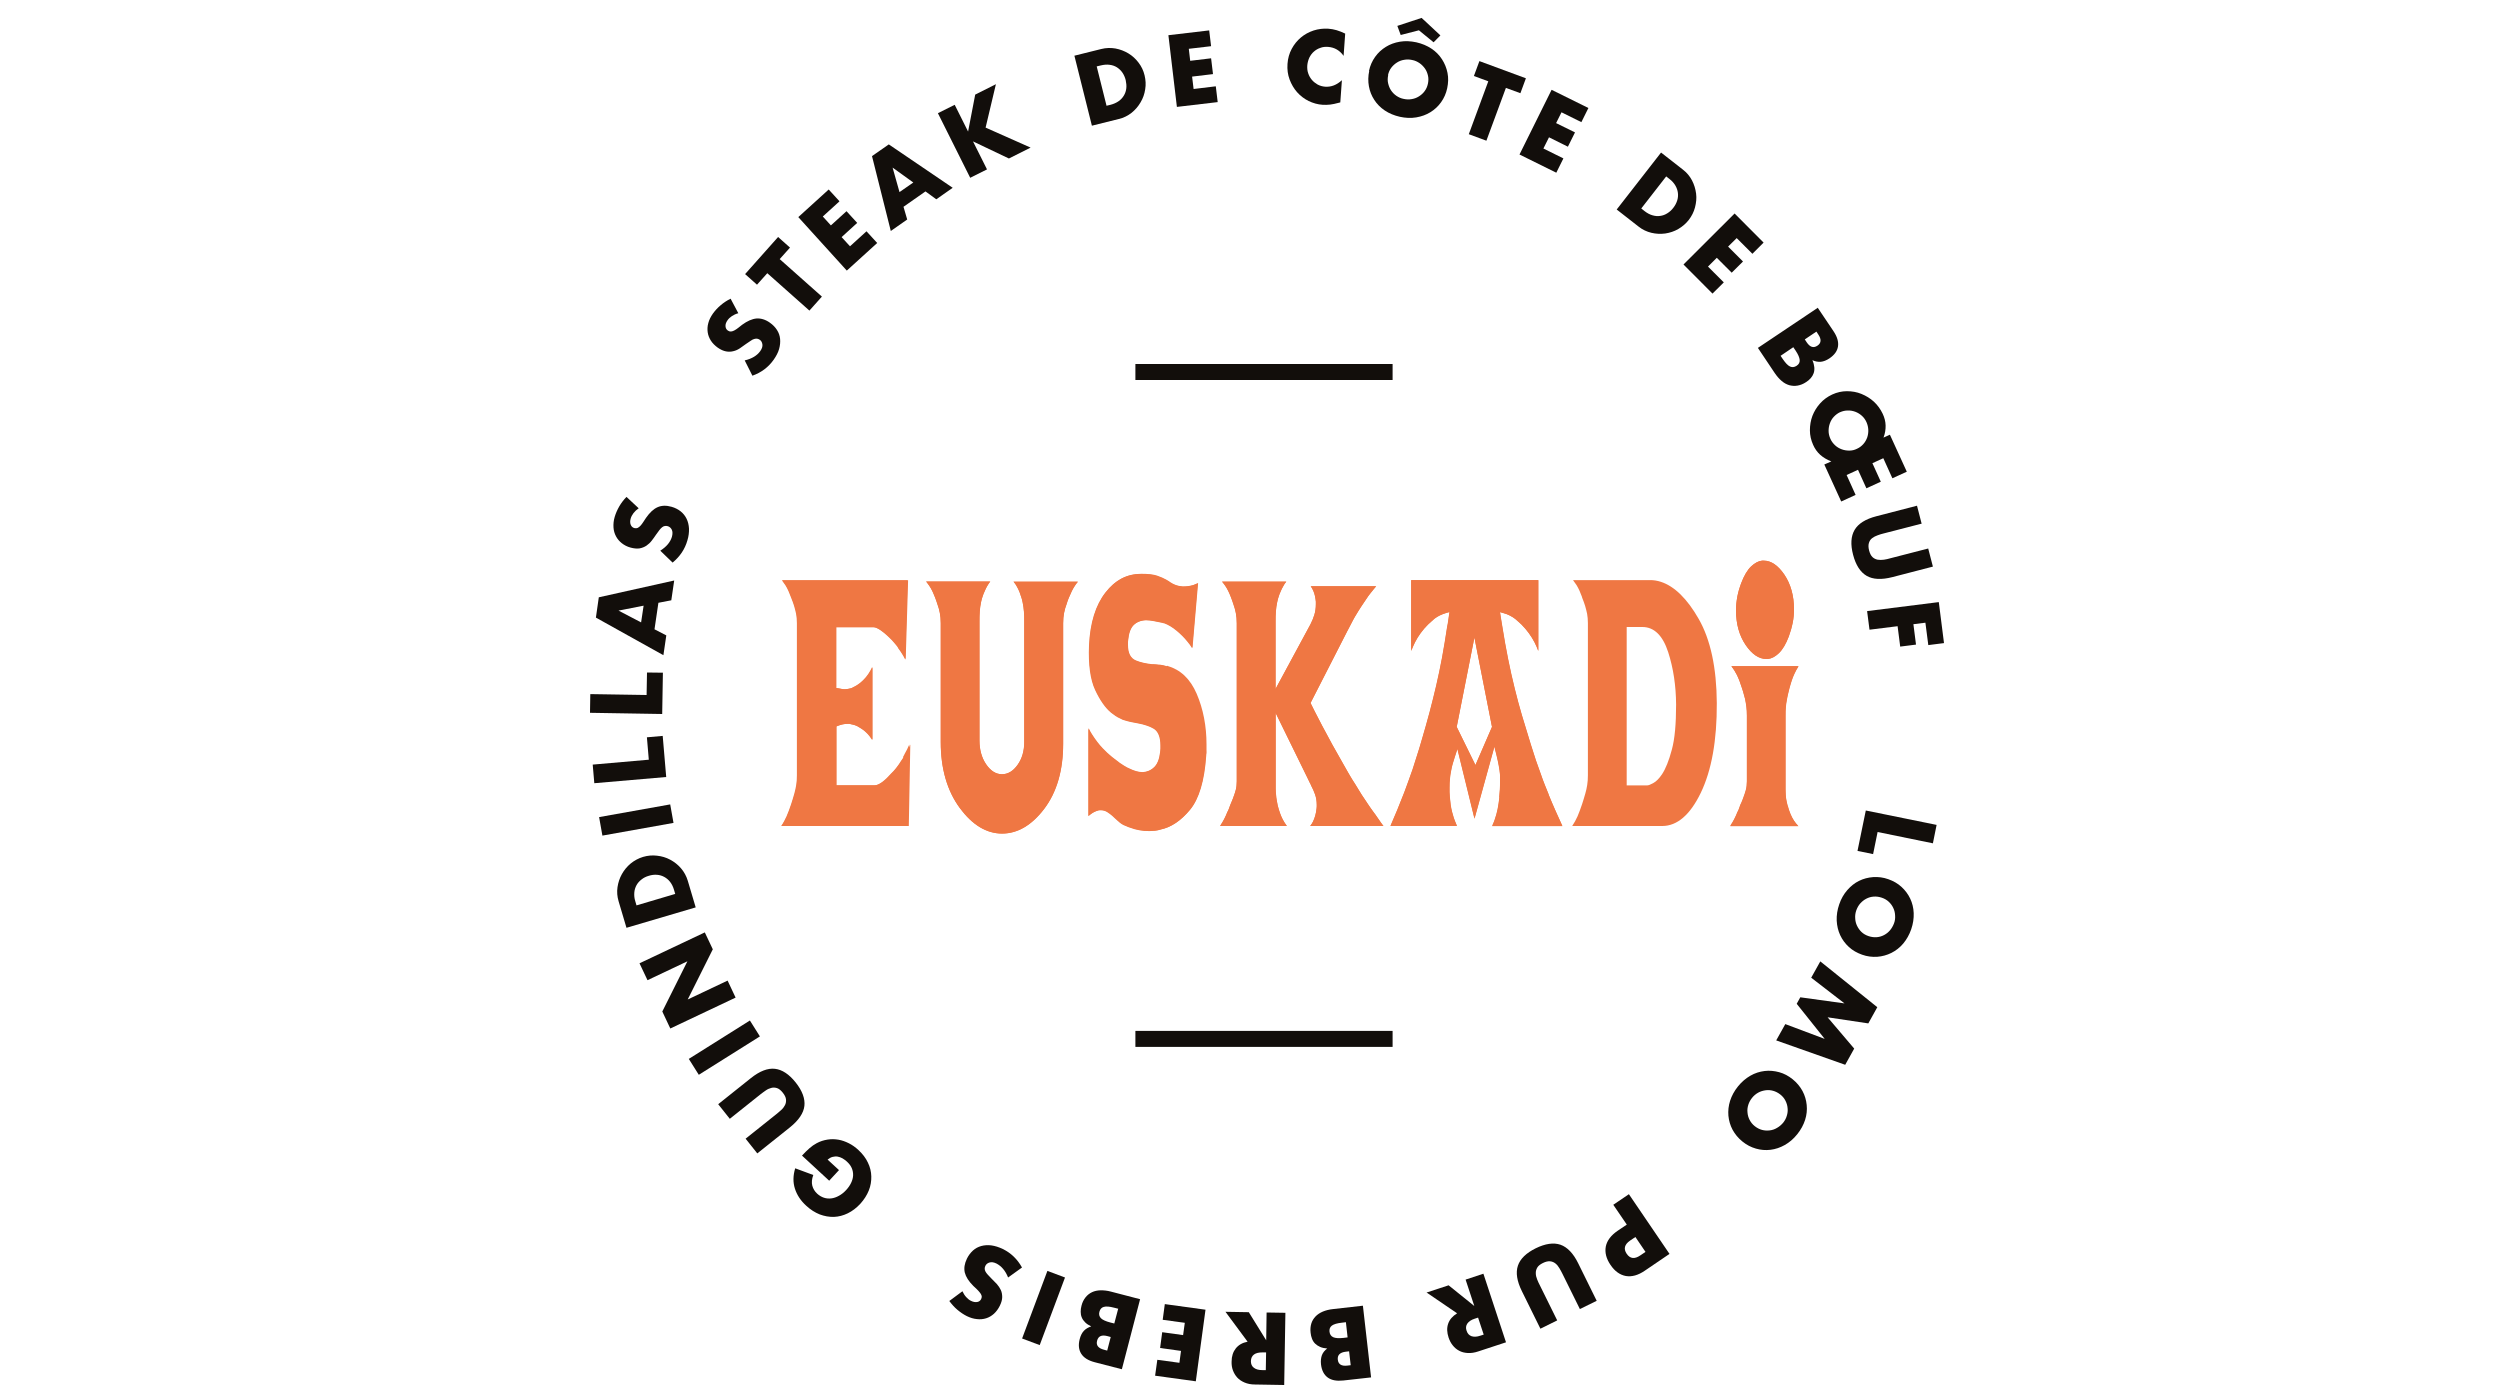 <?xml version="1.0" encoding="UTF-8"?> <svg xmlns="http://www.w3.org/2000/svg" id="Calque_1" viewBox="0 0 250 140"><defs><style> .cls-1 { fill: #120e0b; } .cls-2 { fill: #ef7743; } </style></defs><g><path class="cls-1" d="M73.84,31.32c-.26.07-.47.17-.65.29-.18.12-.33.26-.44.42-.14.2-.21.39-.2.58s.08.34.24.45c.1.07.21.1.32.09s.23-.05.35-.12c.12-.07.25-.15.37-.25.13-.1.26-.2.38-.3.52-.38,1-.59,1.44-.63.44-.03.89.1,1.34.42.3.21.54.46.71.73.18.28.28.57.31.89.03.32,0,.65-.1,1.01s-.29.71-.54,1.07c-.53.75-1.23,1.28-2.13,1.6l-.77-1.53c.37-.08.68-.21.93-.36s.46-.34.62-.56c.18-.25.25-.48.22-.68-.03-.2-.11-.36-.26-.46-.09-.06-.18-.1-.27-.11-.09-.01-.18,0-.29.03-.11.03-.23.09-.35.18s-.28.19-.46.31c-.2.15-.41.3-.62.44-.21.14-.43.24-.66.29-.23.06-.47.07-.73.02s-.53-.17-.82-.37c-.29-.21-.52-.44-.69-.7-.17-.27-.28-.55-.32-.84s-.03-.6.06-.92c.08-.32.24-.63.46-.95.21-.29.46-.57.77-.83.3-.26.64-.48,1-.66l.77,1.45h0Z"></path><path class="cls-1" d="M77.98,25.92l4.21,3.74-1.25,1.4-4.21-3.74-1.03,1.15-1.19-1.06,3.3-3.71,1.19,1.06-1.03,1.15h0Z"></path><path class="cls-1" d="M83.93,20.15l-1.65,1.5.81.89,1.56-1.42,1.07,1.17-1.56,1.42.84.92,1.65-1.5,1.07,1.17-3.04,2.76-4.85-5.35,3.04-2.76,1.07,1.17h0Z"></path><path class="cls-1" d="M92.55,19.14l-2.2,1.54.37,1.27-1.64,1.15-1.88-7.49,1.68-1.17,6.39,4.34-1.64,1.15-1.07-.78h0ZM91.33,18.25l-2.07-1.49.69,2.45,1.38-.96Z"></path><path class="cls-1" d="M96.81,13.15l.71-3.69,2.07-1.04-1.03,4.34,4.5,2-2.17,1.09-3.59-1.71,1.4,2.8-1.68.84-3.23-6.46,1.68-.84,1.33,2.66h0Z"></path><path class="cls-1" d="M107.44,5.57l2.69-.67c.48-.12.95-.13,1.42-.05.47.09.89.25,1.29.49s.73.55,1.02.93.49.8.6,1.27c.11.46.14.92.06,1.39-.07.47-.22.9-.46,1.3-.23.4-.53.75-.9,1.05-.37.29-.8.51-1.28.62l-2.69.67s-1.75-7-1.75-7ZM110.63,10.58l.42-.1c.31-.08.58-.2.81-.36s.4-.35.53-.57c.13-.22.21-.45.24-.72.03-.26,0-.53-.06-.82-.07-.28-.18-.53-.33-.75-.15-.22-.34-.39-.55-.53-.21-.13-.46-.22-.73-.25-.28-.04-.57-.01-.87.06l-.42.1.98,3.92h0Z"></path><path class="cls-1" d="M121.1,4.62l-2.22.26.14,1.2,2.09-.25.19,1.58-2.09.25.15,1.24,2.22-.27.19,1.58-4.08.48-.85-7.17,4.08-.48.19,1.58h0Z"></path><path class="cls-1" d="M134.37,5.6c-.39-.56-.91-.86-1.55-.91-.28-.02-.55,0-.79.1-.25.08-.46.21-.64.37-.19.16-.33.36-.45.59-.11.24-.18.49-.21.77-.02.29,0,.56.09.81.08.25.21.47.37.66s.36.34.58.47c.23.12.48.19.75.21.6.04,1.15-.17,1.67-.65l-.16,2.22-.2.05c-.29.08-.57.14-.82.17-.25.03-.5.03-.74.02-.5-.03-.97-.17-1.41-.38-.44-.22-.83-.52-1.15-.88-.32-.36-.57-.79-.75-1.27s-.25-1-.21-1.56.18-1.05.42-1.5.55-.83.92-1.14c.37-.31.79-.54,1.27-.7.47-.15.96-.21,1.46-.18.29.02.57.07.84.15.28.08.56.2.86.34l-.16,2.24h0Z"></path><path class="cls-1" d="M136.9,7.09c.11-.53.32-.99.61-1.4.29-.41.65-.74,1.07-1,.42-.26.88-.43,1.41-.52s1.07-.06,1.64.06c.57.13,1.07.34,1.51.63.44.29.79.65,1.06,1.07s.45.86.55,1.36.08,1-.03,1.53c-.11.53-.32.99-.61,1.4-.29.41-.65.74-1.07,1s-.89.43-1.42.52-1.07.06-1.63-.06c-.57-.13-1.08-.34-1.51-.63-.43-.29-.79-.65-1.05-1.06-.27-.41-.45-.86-.54-1.36s-.08-1.01.03-1.53h0ZM138.82,7.51c-.06.28-.07.55-.01.81s.15.5.29.71.32.4.54.55.46.26.73.31c.27.06.53.07.8.02.26-.04.5-.13.72-.27s.41-.3.57-.52c.16-.21.27-.46.33-.74.06-.28.07-.55.01-.81s-.15-.5-.3-.71-.33-.4-.55-.55c-.22-.15-.46-.26-.73-.31-.27-.06-.53-.07-.8-.02-.26.04-.5.13-.72.27-.22.14-.41.31-.57.52-.16.21-.27.46-.33.74h0ZM139.73,2.59l2.43-.8,1.88,1.75-.68.69-1.47-1.2-1.82.47-.34-.92Z"></path><path class="cls-1" d="M150.59,8.79l-1.95,5.28-1.76-.65,1.95-5.29-1.44-.53.55-1.49,4.65,1.72-.55,1.49-1.45-.53h0Z"></path><path class="cls-1" d="M158.15,12.22l-2-.99-.54,1.08,1.89.93-.71,1.43-1.89-.94-.56,1.12,2,.99-.71,1.43-3.68-1.82,3.21-6.47,3.68,1.82-.71,1.43h0Z"></path><path class="cls-1" d="M166.1,15.25l2.19,1.71c.39.3.69.66.91,1.08.22.42.35.86.41,1.32s.01.91-.11,1.38c-.12.46-.33.87-.62,1.25-.29.37-.64.67-1.05.91s-.85.38-1.31.45c-.46.06-.92.04-1.38-.07-.46-.11-.89-.31-1.28-.62l-2.19-1.71,4.44-5.7h0ZM164.13,20.85l.34.27c.26.2.52.34.78.41.27.08.52.1.77.06.25-.03.49-.12.71-.26.23-.14.43-.32.61-.56.18-.23.3-.47.38-.72s.1-.51.07-.76c-.03-.25-.11-.49-.25-.73-.14-.24-.33-.46-.58-.65l-.34-.27-2.48,3.19h0Z"></path><path class="cls-1" d="M175.25,25.39l-1.58-1.58-.86.85,1.49,1.49-1.13,1.12-1.49-1.49-.88.88,1.58,1.58-1.13,1.12-2.9-2.91,5.11-5.1,2.9,2.91-1.13,1.13h0Z"></path><path class="cls-1" d="M181.79,30.8l1.56,2.32c.37.55.52,1.06.45,1.52-.07.47-.36.86-.86,1.2-.3.2-.59.31-.86.34-.28.02-.55-.03-.84-.16.11.25.17.49.19.7s0,.41-.06.59-.16.35-.29.5c-.13.15-.29.29-.47.4-.28.19-.57.3-.85.35-.29.05-.56.03-.83-.04-.27-.08-.53-.22-.77-.43-.25-.21-.47-.47-.69-.79l-1.68-2.51,6-4.02h0ZM178.05,35.57l.23.34c.27.39.5.64.72.74.21.1.43.08.66-.07s.33-.34.31-.58-.15-.55-.41-.94l-.23-.34-1.27.86h0ZM180.48,33.94l.19.29c.33.49.68.6,1.07.34.39-.26.42-.63.09-1.12l-.19-.29-1.16.78h0Z"></path><path class="cls-1" d="M189.23,47.81l-.9-1.99-1.09.5.84,1.85-1.44.66-.84-1.85-1.14.52.9,1.99-1.44.66-1.69-3.7.7-.31c-.44-.17-.81-.39-1.11-.66s-.54-.61-.71-1c-.21-.47-.32-.95-.32-1.45,0-.5.08-.98.25-1.44.18-.46.43-.87.77-1.25.34-.38.74-.67,1.21-.89.48-.22.97-.33,1.47-.33s.99.08,1.45.27.88.44,1.25.78c.37.34.66.75.88,1.21.18.38.28.77.29,1.16s-.05.8-.21,1.22l.64-.29,1.69,3.7-1.45.66h0ZM184.02,41.21c-.24.11-.45.27-.63.46s-.31.41-.4.66c-.09.24-.13.5-.13.76s.06.53.18.79c.11.26.28.47.47.65s.42.31.66.4.5.13.76.13c.27,0,.52-.06.76-.18.25-.11.46-.27.64-.47.18-.2.3-.42.39-.66.08-.24.12-.5.11-.76s-.07-.52-.18-.77c-.11-.25-.27-.47-.46-.64s-.41-.31-.65-.4c-.24-.09-.49-.14-.76-.13-.27,0-.52.06-.77.17h0Z"></path><path class="cls-1" d="M192.18,52.36l-3.8.98c-.21.05-.41.11-.62.19-.21.07-.39.17-.55.29s-.26.28-.32.48-.06.44.02.75c.08.3.19.52.34.66s.32.22.52.26c.2.03.4.03.62,0s.43-.08.63-.14l3.8-.98.47,1.81-4.05,1.05c-1.09.28-1.95.24-2.58-.13s-1.08-1.07-1.35-2.1-.22-1.86.15-2.49,1.1-1.09,2.19-1.37l4.05-1.05.47,1.82h0Z"></path><path class="cls-1" d="M192.83,64.51l-.29-2.24-1.2.15.26,2.04-1.58.2-.26-2.04-2.81.35-.24-1.86,7.17-.9.52,4.1-1.58.2h0Z"></path><path class="cls-1" d="M193.28,84.33l-5.52-1.13-.45,2.21-1.56-.32.83-4.04,7.08,1.44-.37,1.84h0Z"></path><path class="cls-1" d="M188.83,87.92c.51.18.95.43,1.32.77.37.34.66.73.87,1.17.21.44.33.93.35,1.45.02.53-.06,1.07-.25,1.62-.19.55-.46,1.02-.8,1.43-.34.4-.74.71-1.18.93s-.91.35-1.42.39c-.5.03-1.01-.03-1.51-.21-.51-.18-.95-.43-1.32-.77-.37-.34-.66-.73-.87-1.18-.21-.45-.32-.93-.35-1.46-.02-.53.06-1.07.25-1.62.19-.56.46-1.03.81-1.43s.74-.71,1.17-.92c.44-.22.91-.34,1.42-.38.5-.03,1.01.03,1.51.21h0ZM188.18,89.77c-.27-.09-.54-.13-.81-.11-.27.02-.51.09-.74.21s-.43.28-.6.47c-.18.2-.3.43-.4.69-.09.26-.13.52-.11.79.01.27.07.52.18.75s.26.45.45.63c.19.18.43.32.7.41.27.09.54.13.81.11s.51-.09.74-.21c.23-.12.43-.28.6-.48s.3-.43.4-.69.13-.52.11-.79c-.01-.27-.07-.52-.18-.75-.11-.24-.26-.44-.45-.62-.19-.18-.43-.32-.7-.41h0Z"></path><path class="cls-1" d="M182.02,96.13l5.71,4.59-.9,1.62-4.07-.61,2.66,3.13-.9,1.62-6.9-2.44.91-1.63,3.94,1.48-2.8-3.51.36-.65,4.42.61-3.33-2.57.91-1.63h0Z"></path><path class="cls-1" d="M179.27,107.93c.42.34.74.73.98,1.17.24.45.37.91.42,1.4.05.49,0,.99-.16,1.49-.16.5-.42.98-.79,1.44s-.78.81-1.24,1.07c-.46.26-.94.42-1.43.48s-.98.02-1.46-.12c-.49-.14-.93-.37-1.35-.71s-.74-.73-.98-1.17c-.24-.45-.37-.91-.42-1.41-.04-.49.01-.99.17-1.49s.42-.98.79-1.44c.37-.46.79-.81,1.24-1.07s.93-.41,1.42-.47.98-.01,1.46.12.93.37,1.35.71h0ZM178.03,109.45c-.23-.18-.47-.3-.72-.37s-.51-.09-.77-.05-.5.11-.73.24c-.23.13-.43.3-.6.51-.17.21-.3.45-.38.7-.08.26-.11.51-.08.77.02.26.09.51.21.74s.29.45.52.63.46.3.72.37.51.08.77.05c.26-.03.5-.11.73-.25.23-.13.43-.3.61-.51.17-.21.3-.45.37-.7.08-.25.11-.51.08-.76-.02-.26-.09-.5-.21-.74s-.29-.45-.52-.63h0Z"></path><path class="cls-1" d="M161.34,120.47l1.55-1.05,4.06,5.97-2.47,1.68c-.67.46-1.3.63-1.9.53-.59-.11-1.11-.48-1.53-1.11-.43-.63-.58-1.24-.47-1.84.12-.59.52-1.12,1.18-1.57l.92-.62-1.35-1.98h0ZM163.54,123.7l-.52.35c-.57.39-.69.83-.35,1.33.34.5.79.55,1.36.16l.52-.35-1.01-1.49Z"></path><path class="cls-1" d="M157.99,130.91l-1.74-3.52c-.09-.19-.2-.38-.31-.57-.11-.19-.24-.35-.39-.47-.15-.12-.33-.2-.53-.22-.21-.02-.45.03-.73.17s-.47.29-.57.47c-.1.18-.15.36-.14.56,0,.2.05.4.13.6.08.21.17.4.27.59l1.74,3.52-1.68.83-1.85-3.75c-.5-1.01-.63-1.86-.4-2.55.23-.69.83-1.27,1.78-1.74.96-.47,1.78-.59,2.47-.36.69.24,1.29.86,1.78,1.86l1.85,3.75-1.69.83h0Z"></path><path class="cls-1" d="M142.64,129.26l2.22-.73,2.57,2.07-.87-2.64,1.78-.59,2.26,6.86-2.77.91c-.38.13-.73.18-1.06.16-.32-.02-.61-.09-.86-.23-.25-.13-.46-.31-.64-.54-.18-.22-.31-.48-.41-.77-.17-.52-.19-.98-.04-1.4.14-.41.44-.75.89-1.03l-3.08-2.1h0ZM147.81,131.76l-.34.11c-.35.11-.59.28-.74.49-.14.21-.17.45-.07.72.09.28.25.45.49.54.24.08.53.07.88-.05l.34-.11-.56-1.69h0Z"></path><path class="cls-1" d="M137.11,137.74l-2.78.31c-.66.07-1.18-.02-1.56-.3-.38-.28-.6-.72-.67-1.31-.04-.36,0-.67.09-.92.1-.26.28-.48.53-.67-.27-.02-.51-.07-.71-.16s-.37-.2-.5-.33c-.14-.14-.24-.3-.31-.49-.07-.18-.12-.38-.14-.6-.04-.34-.01-.64.07-.91s.23-.51.42-.71c.19-.2.43-.36.73-.49.29-.12.63-.21,1.01-.25l3-.34.82,7.18h0ZM134.59,132.22l-.41.05c-.47.05-.8.15-.99.29-.19.14-.27.35-.24.61s.15.45.37.55c.22.1.56.12,1.03.07l.41-.05-.17-1.52h0ZM134.92,135.13l-.34.04c-.58.07-.85.33-.8.8.05.46.37.66.95.59l.34-.04-.16-1.39Z"></path><path class="cls-1" d="M122.55,131.18l2.33.04,1.74,2.81.04-2.78,1.88.03-.12,7.22-2.92-.05c-.4,0-.75-.07-1.05-.2s-.54-.29-.73-.5-.33-.45-.43-.72-.14-.56-.13-.86c0-.55.15-.99.42-1.33s.66-.57,1.18-.67l-2.22-3h0ZM126.61,135.24h-.35c-.37,0-.66.06-.86.21-.2.15-.3.37-.31.66,0,.29.09.51.29.66.2.16.48.24.85.24h.35l.03-1.77h0Z"></path><path class="cls-1" d="M115.73,135.98l2.21.3.16-1.19-2.09-.29.21-1.58,2.09.29.17-1.23-2.21-.3.21-1.57,4.07.56-.97,7.16-4.07-.56.22-1.58h0Z"></path><path class="cls-1" d="M112.17,136.92l-2.71-.7c-.64-.17-1.09-.45-1.34-.85s-.3-.88-.15-1.46c.09-.35.23-.63.42-.83s.43-.34.73-.44c-.25-.12-.45-.25-.6-.4s-.27-.31-.34-.49c-.08-.18-.11-.37-.11-.57s.02-.4.08-.61c.08-.33.22-.6.4-.83.18-.23.4-.4.65-.52s.54-.18.86-.19c.32,0,.66.03,1.03.13l2.92.76-1.82,6.99h0ZM111.07,133.7l-.33-.09c-.57-.15-.91,0-1.03.46-.12.45.11.75.68.9l.33.09.35-1.35h0ZM111.81,130.87l-.4-.1c-.46-.12-.8-.15-1.03-.08-.23.06-.37.23-.44.49s-.01.47.15.64c.17.17.48.31.94.43l.4.1.39-1.48h0Z"></path><path class="cls-1" d="M102.21,133.85l2.53-6.76,1.76.66-2.53,6.76-1.76-.66h0Z"></path><path class="cls-1" d="M96.24,129.12c.11.24.24.44.39.6s.3.29.48.37c.22.11.42.14.61.11.19-.03.32-.14.4-.3.05-.11.07-.23.04-.33-.03-.11-.09-.22-.18-.32-.08-.11-.19-.22-.3-.33-.12-.11-.24-.22-.35-.33-.46-.46-.74-.9-.85-1.33-.1-.43-.03-.89.21-1.39.16-.33.37-.6.61-.82s.52-.36.83-.45c.31-.08.64-.11,1.01-.06.36.05.74.17,1.14.36.82.4,1.46,1.02,1.92,1.85l-1.39,1c-.14-.35-.31-.64-.5-.86-.19-.23-.41-.4-.65-.53-.28-.14-.51-.17-.71-.11-.2.06-.33.17-.41.33-.05.1-.07.19-.07.28s.02.18.07.28c.05.1.13.21.23.32s.23.25.38.4c.18.18.36.36.53.54.17.19.3.39.4.6s.14.46.14.71-.08.55-.24.87-.35.58-.59.8c-.24.21-.49.36-.78.45-.29.09-.59.12-.92.08-.33-.03-.66-.13-1.01-.3-.32-.16-.63-.37-.94-.63s-.57-.56-.81-.88l1.32-.98h-.01Z"></path><path class="cls-1" d="M82.94,118.09l-2.74-2.53c.26-.28.51-.53.74-.73.24-.21.48-.38.73-.51.35-.19.71-.3,1.08-.36.37-.06.73-.05,1.09.01s.71.19,1.05.36.66.4.96.68c.41.38.73.8.94,1.25.22.45.33.91.34,1.38.01.47-.06.94-.25,1.41s-.47.91-.85,1.33c-.38.41-.8.73-1.25.95s-.91.34-1.39.36c-.47.01-.94-.07-1.42-.25-.47-.19-.92-.47-1.35-.87-.56-.51-.93-1.08-1.13-1.71s-.19-1.3.03-2.03l1.81.67c-.15.4-.18.76-.1,1.07.08.3.24.57.49.8.21.19.43.32.67.4s.49.1.74.07.51-.12.76-.26c.26-.14.5-.33.73-.58.21-.23.37-.46.49-.71.12-.25.19-.5.2-.74.01-.25-.03-.49-.13-.73-.1-.24-.27-.46-.5-.67-.14-.12-.28-.23-.44-.32-.15-.08-.31-.14-.48-.17s-.33-.01-.5.03-.33.14-.5.27l1.14,1.05-.99,1.07h0Z"></path><path class="cls-1" d="M74.56,113.87l3.07-2.45c.17-.13.33-.28.49-.42s.29-.31.38-.49.12-.36.1-.57c-.02-.21-.13-.43-.32-.67s-.39-.4-.58-.46-.38-.07-.57-.02c-.19.05-.38.13-.56.26s-.36.25-.52.38l-3.07,2.45-1.16-1.46,3.27-2.61c.88-.7,1.68-1.01,2.4-.93.72.08,1.42.54,2.08,1.37s.95,1.62.87,2.34-.57,1.44-1.44,2.14l-3.27,2.61-1.17-1.47h0Z"></path><path class="cls-1" d="M68.88,105.89l6.11-3.84,1,1.59-6.11,3.84-1-1.59Z"></path><path class="cls-1" d="M73.56,99.76l-6.53,3.09-.8-1.7,2.51-5.02-3.99,1.89-.8-1.69,6.53-3.09.8,1.69-2.51,5.02,3.99-1.89.8,1.7h0Z"></path><path class="cls-1" d="M62.65,92.79l-.79-2.66c-.14-.47-.18-.94-.11-1.41.07-.47.21-.9.44-1.31s.52-.76.88-1.06c.37-.3.78-.52,1.24-.66.45-.13.92-.18,1.39-.12.47.05.91.18,1.32.4.41.22.77.5,1.08.86.31.36.54.78.68,1.25l.79,2.66-6.92,2.04h0ZM67.52,89.39l-.12-.41c-.09-.31-.22-.57-.39-.79-.17-.22-.37-.38-.59-.5s-.46-.19-.72-.21c-.26-.02-.54.01-.82.1-.28.08-.52.2-.73.37-.21.16-.38.35-.5.57s-.2.47-.22.74c-.02.28,0,.57.1.87l.12.41,3.88-1.15Z"></path><path class="cls-1" d="M59.91,81.71l7.11-1.27.33,1.85-7.11,1.27-.33-1.85h0Z"></path><path class="cls-1" d="M59.27,76.46l5.61-.49-.19-2.24,1.58-.14.35,4.11-7.19.62-.16-1.87h0Z"></path><path class="cls-1" d="M59.03,69.41l5.63.09.04-2.25,1.59.02-.07,4.13-7.22-.12.03-1.88h0Z"></path><path class="cls-1" d="M65.84,60.28l-.39,2.65,1.18.61-.29,1.98-6.75-3.76.29-2.03,7.54-1.68-.29,1.98-1.3.25ZM64.35,60.57l-2.5.49,2.26,1.18.25-1.67Z"></path><path class="cls-1" d="M63.88,50.82c-.22.15-.39.31-.53.49-.13.18-.23.35-.28.54-.07.23-.07.44,0,.62s.19.29.37.34c.12.03.24.02.33-.02.1-.05.2-.13.29-.23.09-.1.18-.22.27-.36.09-.14.18-.28.27-.41.37-.53.75-.89,1.16-1.07s.87-.19,1.4-.04c.35.1.66.26.91.46s.45.45.59.74c.14.29.22.62.24.98.01.37-.03.76-.16,1.18-.25.88-.75,1.62-1.48,2.22l-1.23-1.19c.31-.2.57-.42.76-.65s.32-.47.4-.73c.08-.29.08-.54-.01-.72s-.23-.3-.4-.35c-.1-.03-.2-.04-.29-.02-.09.01-.18.05-.27.12s-.18.16-.28.29c-.09.12-.21.28-.33.45-.14.21-.29.42-.44.61-.15.2-.33.36-.53.5-.2.13-.42.22-.68.27-.26.04-.56.01-.9-.08s-.64-.25-.88-.44c-.25-.2-.44-.42-.58-.69-.14-.26-.23-.56-.25-.89s.01-.68.12-1.05c.1-.34.25-.69.45-1.04s.45-.67.73-.96l1.2,1.12v.02Z"></path></g><rect class="cls-1" x="113.54" y="36.4" width="25.72" height="1.6"></rect><rect class="cls-1" x="113.54" y="103.09" width="25.72" height="1.6"></rect><g><path class="cls-2" d="M90.34,75.73c-.07.13-.14.24-.23.35-.13.22-.29.45-.47.68-.18.24-.36.43-.55.61-.29.33-.58.61-.86.82-.32.24-.57.34-.78.34h-3.84v-5.89l.15-.06c.18-.07.34-.12.5-.15.16-.03.32-.05.48-.05h.14c.07,0,.13.01.19.04.14.02.28.05.41.1h0c.15.05.31.13.49.25.37.21.71.5.97.84.09.11.18.24.27.38v-7.28c-.05.11-.1.22-.16.32-.27.5-.63.93-1.07,1.28-.15.12-.3.21-.44.29-.13.07-.27.14-.4.21l-.06.02c-.1.02-.2.04-.29.06-.23.05-.43.05-.68,0-.1-.02-.21-.04-.32-.06l-.2-.03v-6.08h3.74c.18,0,.39.09.68.28.25.16.52.38.79.64.11.11.24.23.36.35.12.13.24.26.34.39.05.06.1.12.15.18.07.07.13.17.18.28.16.21.34.47.5.75.06.11.13.24.19.36l.24-7.92h-12.57c.13.17.25.34.36.51.2.32.38.73.55,1.2.06.14.12.29.17.44.05.15.1.29.14.41.08.26.14.53.2.79.05.28.08.59.08.94v15.2c0,.36-.02.7-.07.99s-.11.58-.19.86l-.15.51c-.05.17-.11.35-.17.54-.15.46-.31.87-.46,1.22-.15.33-.32.66-.53.96h12.66l.15-8.15c-.14.33-.29.65-.47.95-.04.09-.1.21-.17.32h0Z"></path><path class="cls-2" d="M90.83,82.6h-12.66c.2-.3.38-.63.53-.96.15-.35.31-.77.46-1.22.06-.19.12-.37.17-.54l.15-.51c.08-.28.14-.57.19-.86s.07-.63.07-.99v-15.2c0-.34-.02-.66-.08-.94-.05-.27-.12-.54-.2-.79-.04-.13-.08-.27-.14-.41-.05-.15-.11-.3-.17-.44-.17-.48-.35-.88-.55-1.2-.11-.18-.23-.35-.36-.51h12.57l-.24,7.92c-.06-.13-.13-.25-.19-.36-.16-.28-.34-.54-.5-.75-.05-.11-.11-.2-.18-.28-.05-.06-.1-.12-.15-.18-.1-.13-.22-.26-.34-.39-.12-.13-.25-.25-.36-.35-.28-.26-.54-.47-.79-.64-.29-.19-.5-.28-.68-.28h-3.74v6.08l.2.03c.11.02.22.04.32.06.25.05.45.04.68,0,.09-.02.19-.04.29-.06l.06-.02c.13-.06.26-.13.4-.21.14-.08.29-.17.44-.29.44-.35.8-.78,1.07-1.28.05-.1.11-.21.16-.32v7.28c-.08-.14-.17-.27-.27-.38-.27-.34-.6-.62-.97-.84-.18-.12-.33-.2-.49-.25h0c-.13-.04-.27-.07-.41-.1-.06-.02-.13-.04-.19-.04h-.14c-.16,0-.31.02-.48.05-.16.03-.32.08-.5.15l-.15.06v5.89h3.84c.21,0,.46-.11.78-.34.29-.21.58-.49.86-.82.19-.18.36-.37.55-.61.18-.24.34-.46.47-.68.08-.11.16-.23.23-.35.06-.12.12-.23.17-.32.17-.31.33-.63.47-.95l-.15,8.15h0Z"></path><path class="cls-2" d="M102.03,59.42c.05.13.1.27.14.41s.07.28.1.41c.06.3.11.62.13.92.02.31.03.64.03,1v12.06c0,.88-.22,1.64-.65,2.25-.45.64-.98.96-1.58.96s-1.15-.34-1.6-1.02c-.43-.64-.65-1.44-.65-2.36v-11.91c0-.36,0-.69.03-1,.02-.31.06-.63.13-.93.02-.13.06-.27.1-.4.04-.14.09-.28.14-.41.15-.37.3-.69.47-.95.06-.1.13-.2.21-.29h-6.41c.12.14.23.28.32.43.2.3.38.67.56,1.13.05.12.09.24.13.35.04.11.08.23.12.36.1.27.19.57.24.87.06.3.09.64.09,1.02v11.91c0,2.65.64,4.87,1.91,6.58,1.25,1.69,2.67,2.55,4.22,2.55s2.97-.83,4.22-2.48c1.26-1.66,1.89-3.85,1.89-6.5v-12.06c0-.37.03-.71.09-1.02s.14-.6.25-.88c.03-.11.07-.23.11-.34s.08-.23.14-.35c.18-.45.37-.83.56-1.12.09-.15.2-.29.32-.43h-6.42c.08.09.15.19.22.29.17.27.33.58.46.96h0Z"></path><path class="cls-2" d="M107.78,58.17c-.12.14-.23.29-.32.43-.19.29-.38.67-.56,1.12-.05.13-.1.25-.14.35s-.08.23-.11.34c-.11.28-.19.58-.25.88-.06.3-.09.64-.09,1.02v12.06c0,2.65-.64,4.84-1.89,6.5-1.24,1.64-2.66,2.48-4.22,2.48s-2.97-.86-4.22-2.55c-1.26-1.72-1.91-3.93-1.91-6.58v-11.91c0-.37-.03-.71-.09-1.02-.06-.3-.14-.6-.24-.87-.04-.13-.08-.25-.12-.36-.04-.11-.08-.23-.13-.35-.17-.46-.35-.83-.56-1.13-.1-.15-.21-.29-.32-.43h6.41c-.08.09-.15.19-.21.29-.17.26-.32.58-.47.95-.05.13-.1.27-.14.41-.04.14-.07.28-.1.4-.06.3-.11.61-.13.93-.02.31-.03.64-.03,1v11.91c0,.92.22,1.72.65,2.36.45.67.99,1.02,1.6,1.02s1.13-.32,1.58-.96c.43-.61.65-1.37.65-2.25v-12.06c0-.36,0-.69-.03-1s-.06-.62-.13-.92c-.02-.13-.06-.27-.1-.41-.04-.14-.09-.28-.14-.41-.13-.37-.29-.7-.46-.96-.06-.1-.14-.2-.22-.29h6.42Z"></path><path class="cls-2" d="M116.68,66.62c-.12-.04-.22-.07-.32-.09l-.34-.06c-.09,0-.24,0-.36-.03-.1-.01-.2-.02-.29-.02h-.15c-.64-.07-1.18-.19-1.63-.38-.53-.22-.79-.74-.79-1.55v-.2c0-.08,0-.18.02-.27.07-.72.25-1.22.56-1.53.31-.3.72-.47,1.24-.49h0c.24,0,.49.03.77.08l.85.17s.06,0,.11.02h.07c.43.17.86.43,1.28.78.41.34.77.71,1.09,1.1.17.21.32.42.46.64l.56-6.49s-.05.02-.08.04c-.15.06-.29.12-.42.17-.18.05-.34.08-.5.1-.16.02-.33.03-.53.03-.29-.02-.51-.07-.7-.14-.19-.07-.37-.16-.55-.28l-.19-.13c-.06-.04-.12-.08-.2-.12-.25-.14-.55-.28-.91-.4-.36-.13-.91-.19-1.6-.19-1.42,0-2.59.6-3.55,1.85-.99,1.27-1.54,3.05-1.64,5.28-.07,1.94.13,3.44.61,4.46.48,1.03,1.02,1.79,1.59,2.27.15.12.29.23.45.33.14.09.28.17.42.23.09.05.16.08.22.11s.12.05.18.07c.25.08.5.15.75.2.25.05.5.1.73.14.58.11,1.08.28,1.49.51.46.27.7.84.7,1.7,0,.09,0,.19,0,.31,0,.12-.02.24-.03.34-.08.71-.28,1.2-.6,1.52-.32.31-.71.48-1.16.51h0c-.23,0-.45-.03-.68-.1-.23-.06-.45-.16-.68-.27-.15-.06-.32-.15-.48-.25-.15-.09-.31-.2-.46-.3-.21-.15-.47-.35-.77-.59-.31-.25-.63-.54-.95-.88-.37-.39-.72-.85-1.05-1.37-.13-.2-.25-.41-.35-.63v8.76c.09-.08.18-.16.28-.22.19-.14.41-.25.65-.32.06-.02.13-.04.2-.04h.11c.24,0,.46.06.66.19.18.11.35.25.53.4.05.04.11.09.16.15.04.04.09.09.13.12.14.14.26.25.38.34.11.09.24.18.38.26.3.16.69.3,1.15.43.62.18,1.31.24,2.02.16.19-.02.38-.06.57-.12,1.05-.22,2.02-.88,2.92-1.96.9-1.08,1.44-2.89,1.61-5.38,0-.11.02-.21.03-.3,0-.09,0-.18,0-.28v-.57c0-1.84-.33-3.54-.98-5.06-.65-1.5-1.61-2.41-2.95-2.8h-.03Z"></path><path class="cls-2" d="M120.61,75.04c0,.1,0,.19,0,.28,0,.09-.01.19-.03.3-.17,2.49-.72,4.3-1.61,5.38-.89,1.08-1.87,1.74-2.92,1.96-.18.06-.37.1-.57.12-.72.07-1.4.01-2.02-.16-.45-.13-.84-.28-1.15-.43-.14-.08-.27-.16-.38-.26-.12-.1-.24-.21-.38-.34-.04-.03-.09-.08-.13-.12-.06-.06-.11-.11-.16-.15-.17-.15-.35-.29-.53-.4-.2-.13-.42-.19-.66-.19h-.11c-.07,0-.14.01-.2.04-.24.07-.46.18-.65.32-.09.07-.18.14-.28.22v-8.76c.11.22.23.43.35.63.33.52.68.98,1.05,1.37.32.34.64.64.95.88.3.24.56.44.77.59.16.11.31.21.46.3.16.1.32.19.48.25.23.11.46.2.68.27.23.07.46.1.68.1h0c.45-.02.84-.19,1.16-.51.32-.31.52-.82.6-1.52.01-.11.02-.22.03-.34,0-.12,0-.22,0-.31,0-.86-.24-1.44-.7-1.7-.41-.23-.91-.4-1.49-.51-.24-.04-.48-.09-.73-.14-.25-.05-.49-.12-.75-.2-.06-.01-.12-.03-.18-.07-.06-.03-.13-.06-.22-.11-.14-.06-.29-.14-.42-.23-.15-.1-.3-.21-.45-.33-.57-.47-1.11-1.24-1.59-2.27-.48-1.02-.69-2.53-.61-4.46.1-2.24.65-4.02,1.64-5.28.97-1.24,2.13-1.85,3.55-1.85.69,0,1.23.06,1.6.19.36.13.66.26.91.4.07.04.14.08.2.12l.19.13c.18.11.36.21.55.28.19.07.41.12.7.14.19,0,.36,0,.53-.03.16-.02.32-.05.5-.1.13-.04.28-.1.42-.17.02-.01.05-.02.08-.04l-.56,6.49c-.13-.22-.29-.44-.46-.64-.31-.39-.68-.76-1.09-1.1-.42-.35-.85-.61-1.28-.76h-.07c-.05-.03-.11-.05-.11-.04l-.85-.17c-.27-.05-.53-.08-.77-.08h0c-.52.02-.93.19-1.24.49-.31.3-.49.81-.56,1.53-.01.1-.02.19-.02.27v.2c0,.81.27,1.34.79,1.55.45.19.99.31,1.63.38h.15c.1,0,.2,0,.29.02.13.02.27.03.36.03l.34.06c.1.02.2.04.32.09,1.34.38,2.3,1.29,2.95,2.8.65,1.52.98,3.22.98,5.06v.57h.03Z"></path><path class="cls-2" d="M137.49,81.39c-.14-.19-.29-.41-.46-.64-.16-.23-.33-.48-.51-.76-.22-.31-.43-.65-.65-1.01-.21-.35-.43-.71-.66-1.06-.14-.24-.29-.47-.42-.71-.14-.24-.28-.49-.42-.74-.79-1.36-1.5-2.66-2.13-3.86-.66-1.26-1.01-1.95-1.13-2.21l-.05-.11,3.66-7.16c.11-.21.22-.41.31-.59.1-.19.19-.37.28-.54.05-.1.1-.2.16-.29l.4-.66c.09-.15.19-.3.29-.45.12-.19.24-.36.35-.52l.33-.49c.08-.11.16-.22.24-.31.05-.07.11-.14.18-.22l.06-.08c.09-.12.2-.24.3-.36h-6.54c.05.07.11.15.15.24.17.29.28.65.33,1.06.01.08.02.17.03.24,0,.08,0,.17,0,.26,0,.38-.05.74-.15,1.06-.1.31-.23.63-.38.93l-3.5,6.48v-6.74c0-.36,0-.69.03-1,.02-.31.06-.63.13-.93.02-.13.06-.27.1-.41s.09-.29.14-.42c.14-.36.3-.68.46-.94.06-.1.14-.2.21-.29h-6.42c.12.14.23.28.33.43.2.29.39.68.56,1.13.05.12.09.24.13.35s.08.23.12.36c.1.27.18.56.24.87.06.31.09.65.09,1.02v15.82c0,.31-.03.6-.1.86-.07.26-.15.5-.24.73-.02.07-.05.17-.1.26-.03.08-.07.17-.11.27-.03.07-.05.1-.06.14-.02.05-.04.11-.07.18l-.11.3c-.04.12-.09.23-.15.32-.08.22-.2.46-.31.69-.11.22-.24.43-.37.63-.01.02-.02.04-.04.07h6.67c-.16-.2-.29-.41-.41-.64-.2-.38-.37-.86-.51-1.42-.04-.21-.07-.38-.1-.54s-.05-.33-.06-.51c-.02-.2-.04-.42-.04-.64v-7.55l3.22,6.57c.02.06.05.11.07.15.04.06.07.13.1.21,0,0,.04.07.08.14.03.06.06.14.09.21.14.26.28.55.38.86.11.32.17.67.17,1.05v.16s0,.07-.01.12h0s0,.03,0,.03c-.05.53-.18.98-.36,1.36-.08.16-.17.31-.28.44h7.32c-.08-.11-.16-.22-.24-.32l-.61-.88h0Z"></path><path class="cls-2" d="M131.02,82.6c.1-.13.2-.28.28-.44.19-.38.31-.83.36-1.36v-.02h0c0-.06.01-.1.01-.13v-.16c0-.38-.05-.73-.17-1.05-.11-.3-.24-.6-.38-.86-.03-.07-.06-.14-.09-.21s-.07-.13-.08-.14c-.03-.08-.06-.15-.1-.21-.02-.04-.05-.09-.07-.15l-3.22-6.57v7.55c0,.23.01.44.04.64,0,.18.03.34.06.51.02.16.06.33.1.54.14.56.31,1.03.51,1.42.12.23.26.44.41.64h-6.67s.02-.04.04-.07c.13-.2.26-.41.37-.63.12-.23.23-.47.31-.69.06-.1.11-.21.15-.32l.11-.3c.03-.07.05-.13.07-.18.01-.04.03-.07.06-.14.03-.1.07-.19.11-.27.04-.09.08-.19.1-.26.09-.23.17-.48.24-.73.07-.26.1-.55.1-.86v-15.82c0-.37-.03-.71-.09-1.02-.06-.3-.14-.6-.24-.87-.04-.13-.08-.25-.12-.36s-.08-.22-.13-.35c-.17-.45-.36-.84-.56-1.13-.1-.15-.21-.29-.33-.43h6.42c-.08.09-.15.19-.21.29-.17.27-.32.58-.46.94-.05.13-.1.28-.14.42-.04.14-.07.28-.1.41-.06.3-.11.61-.13.93-.02.31-.03.64-.03,1v6.74l3.5-6.48c.16-.3.29-.62.38-.93.1-.32.15-.68.15-1.06,0-.09,0-.17,0-.26,0-.07-.02-.16-.03-.24-.05-.41-.17-.76-.33-1.06-.05-.08-.1-.17-.15-.24h6.54c-.1.12-.2.24-.3.36l-.06.08c-.06.08-.12.15-.18.22-.08.1-.16.2-.24.31l-.33.49c-.11.16-.23.33-.35.52-.1.15-.2.3-.29.45l-.4.66c-.05.09-.11.19-.16.29-.09.17-.18.35-.28.54-.09.19-.2.38-.31.59l-3.66,7.16.05.11c.12.26.47.94,1.13,2.21.63,1.2,1.35,2.5,2.13,3.86.14.25.28.5.42.74s.28.48.42.71c.23.35.45.71.66,1.06.22.36.43.7.65,1.01.18.28.34.53.51.76.16.23.31.45.46.64l.61.88c.07.11.15.22.24.32h-7.32.01Z"></path><path class="cls-2" d="M154.88,79.46c-.14-.33-.28-.67-.4-.99-.13-.33-.26-.67-.38-1.03-.16-.44-.33-.9-.5-1.4-.16-.49-.33-1.02-.51-1.59-.33-1.05-.62-2.02-.89-2.92-.26-.88-.5-1.78-.72-2.67-.24-.96-.46-1.96-.66-2.95-.2-.99-.4-2.1-.59-3.3-.02-.16-.05-.33-.08-.49-.03-.17-.06-.35-.09-.55l-.05-.36.35.1c.23.06.43.14.61.23.19.09.37.21.55.34.11.09.22.18.32.28l.32.29c.54.55.98,1.15,1.31,1.79.13.26.26.54.37.85v-7.08h-12.71v7.08c.12-.3.24-.59.37-.85.33-.65.77-1.25,1.3-1.78l.33-.3c.1-.1.21-.19.31-.28.18-.14.36-.25.55-.34.19-.09.39-.17.62-.24l.35-.1-.13.91c-.02.18-.06.37-.1.56-.16,1.06-.33,2.1-.51,3.08-.18.94-.37,1.89-.59,2.82-.2.87-.43,1.76-.66,2.65-.24.89-.51,1.86-.82,2.9-.15.52-.3,1.02-.45,1.47l-.43,1.35c-.14.4-.28.79-.41,1.15l-.41,1.12c-.23.59-.47,1.18-.71,1.78-.21.5-.43,1.03-.68,1.6h6.64c-.03-.07-.05-.13-.08-.2-.18-.41-.32-.83-.42-1.25-.1-.42-.17-.9-.21-1.43-.01-.17-.02-.33-.03-.49,0-.16,0-.31,0-.47,0-.31.01-.59.04-.86.02-.27.06-.54.12-.82.04-.24.09-.47.16-.7.06-.22.13-.45.21-.68l.26-.8,1.71,6.97,1.99-7.2.22.88c.09.36.16.7.22,1.02.06.31.1.63.13.93,0,.14,0,.27,0,.38,0,.13,0,.26,0,.39,0,.21,0,.44-.02.69s-.03.49-.06.75c-.05.45-.11.85-.18,1.2-.07.36-.17.71-.29,1.05-.05.15-.11.31-.19.48l-.07.15h7.02c-.24-.52-.46-1.02-.67-1.48-.25-.57-.49-1.12-.71-1.67v.03ZM147.55,76.52l-1.88-3.83,1.77-8.94,1.76,8.94-1.66,3.83h0Z"></path><path class="cls-2" d="M149.95,79.73c-.05.45-.11.85-.18,1.2-.07.36-.17.71-.29,1.05-.05.15-.11.31-.19.48l-.07.15h7.02c-.24-.52-.46-1.02-.67-1.48-.25-.57-.49-1.12-.71-1.67-.14-.33-.28-.67-.4-.99-.13-.33-.26-.67-.38-1.03-.16-.44-.33-.9-.5-1.4-.16-.49-.33-1.02-.51-1.59-.33-1.05-.62-2.02-.89-2.92-.26-.88-.5-1.78-.72-2.67-.24-.96-.46-1.96-.66-2.95-.2-.99-.4-2.1-.59-3.3-.02-.16-.05-.33-.08-.49-.03-.17-.06-.35-.09-.55l-.05-.36.35.1c.23.06.43.14.61.23.19.09.37.21.55.34.11.09.22.18.32.28l.32.29c.54.55.98,1.15,1.31,1.79.13.26.26.54.37.85v-7.08h-12.71v7.08c.12-.3.24-.59.37-.85.33-.65.77-1.25,1.3-1.78l.33-.3c.1-.1.21-.19.31-.28.18-.14.36-.25.55-.34.19-.09.39-.17.62-.24l.35-.1-.13.91c-.02.18-.06.37-.1.56-.16,1.06-.33,2.1-.51,3.08-.18.94-.37,1.89-.59,2.82-.2.87-.43,1.76-.66,2.65-.24.89-.51,1.86-.82,2.9-.15.52-.3,1.02-.45,1.47l-.43,1.35c-.14.4-.28.79-.41,1.15l-.41,1.12c-.23.59-.47,1.18-.71,1.78-.21.5-.43,1.03-.68,1.6h6.64c-.03-.07-.05-.13-.08-.2-.18-.41-.32-.83-.42-1.25-.1-.42-.17-.9-.21-1.43-.01-.17-.02-.33-.03-.49,0-.16,0-.31,0-.47,0-.31.01-.59.04-.86.02-.27.06-.54.12-.82.04-.24.09-.47.16-.7.06-.22.13-.45.21-.68l.26-.8,1.71,6.97,1.99-7.2.22.88c.09.36.16.7.22,1.02.06.31.1.63.13.93,0,.14,0,.27,0,.38,0,.13,0,.26,0,.39,0,.21,0,.44-.02.69s-.03.49-.06.75v.03ZM147.55,76.52l-1.88-3.83,1.77-8.94,1.76,8.94-1.66,3.83h0Z"></path><path class="cls-2" d="M158.2,59.73c.06.14.12.29.17.44.05.15.1.29.14.41.08.26.14.53.2.79.05.28.08.59.08.94v15.2c0,.36-.02.7-.07.99-.04.29-.11.57-.19.86l-.15.51c-.05.17-.11.35-.17.54-.15.46-.31.87-.46,1.23-.15.33-.32.65-.53.96h9.01c1.48,0,2.78-1.11,3.84-3.3,1.09-2.25,1.63-5.27,1.61-9-.02-3.52-.63-6.34-1.8-8.39-1.16-2.04-2.44-3.29-3.8-3.73-.18-.06-.36-.1-.54-.13-.18-.03-.36-.04-.54-.04h-7.7c.13.17.25.34.36.51.2.33.38.73.55,1.2h0ZM162.67,62.7h1.57c1.17,0,2.04.85,2.58,2.52.51,1.58.78,3.35.79,5.24,0,1.92-.13,3.44-.43,4.52-.29,1.09-.62,1.91-.98,2.45-.3.44-.58.72-.86.87-.29.16-.48.24-.63.24h-2.04v-15.83h0Z"></path><path class="cls-2" d="M178.76,80.55c-.05-.2-.09-.37-.12-.54s-.05-.33-.06-.51c-.01-.2-.02-.39-.02-.58v-7.37c0-.3,0-.57.03-.83.02-.27.05-.53.11-.78.02-.16.06-.34.11-.54.04-.19.09-.38.14-.57.14-.55.3-1.03.49-1.43.12-.27.26-.52.42-.77h-6.71c.22.29.4.58.56.89.17.35.34.79.5,1.31.06.19.12.38.17.56.04.17.09.34.14.51.05.26.1.51.13.78s.05.57.05.89v6.58c0,.31-.03.6-.1.86-.06.25-.14.49-.24.73-.02.08-.06.17-.1.27-.03.08-.07.17-.11.27-.04.07-.05.11-.07.14-.01.05-.04.11-.07.18l-.11.31c-.04.12-.09.23-.15.32-.08.22-.2.46-.31.69-.11.22-.24.43-.37.63-.01.02-.02.04-.04.07h6.82c-.16-.16-.31-.34-.44-.54-.26-.4-.47-.9-.63-1.51h0Z"></path><path class="cls-2" d="M177.88,65.32c.38-.36.72-.93,1-1.68.17-.47.3-.93.39-1.37s.13-.89.13-1.34c0-1.36-.33-2.54-.97-3.48-.63-.92-1.32-1.39-2.05-1.39h-.17c-.35.03-.72.23-1.09.57-.38.36-.71.92-1,1.68-.17.44-.3.9-.39,1.36-.08.45-.13.9-.13,1.35,0,1.37.32,2.54.97,3.48.62.92,1.32,1.39,2.05,1.39h.17c.35-.03.72-.23,1.09-.57h0Z"></path><path class="cls-2" d="M174.57,64.51c-.64-.95-.97-2.12-.97-3.48,0-.45.04-.9.13-1.35.09-.46.22-.91.39-1.36.29-.76.62-1.32,1-1.68.36-.34.74-.54,1.09-.57h.17c.73,0,1.42.47,2.05,1.39.64.95.97,2.12.97,3.48,0,.44-.04.89-.13,1.34-.08.44-.22.9-.39,1.37-.29.76-.62,1.32-1,1.68-.36.35-.74.54-1.09.57h-.17c-.73,0-1.42-.47-2.05-1.39h0Z"></path><path class="cls-2" d="M173.01,82.6s.03-.04.04-.07c.13-.2.26-.41.37-.63.12-.23.23-.47.31-.69.06-.1.11-.21.15-.32l.11-.31c.02-.07.05-.13.07-.18.01-.04.03-.07.07-.14.03-.1.07-.19.11-.27.04-.09.08-.19.1-.27.09-.24.17-.49.24-.73.07-.26.1-.55.1-.86v-6.58c0-.32-.01-.62-.05-.89s-.07-.52-.13-.78c-.05-.16-.1-.33-.14-.51-.04-.18-.1-.37-.17-.56-.16-.52-.32-.95-.5-1.31-.15-.3-.33-.6-.56-.89h6.71c-.16.25-.3.51-.42.77-.18.4-.34.88-.49,1.43-.05.19-.1.38-.14.57-.05.2-.08.38-.11.54-.05.25-.09.52-.11.78-.02.26-.03.54-.03.83v7.37c0,.19,0,.39.02.58,0,.17.03.34.06.51.02.16.07.34.12.54.16.61.37,1.12.63,1.51.13.2.28.38.44.54h-6.82,0Z"></path></g></svg> 